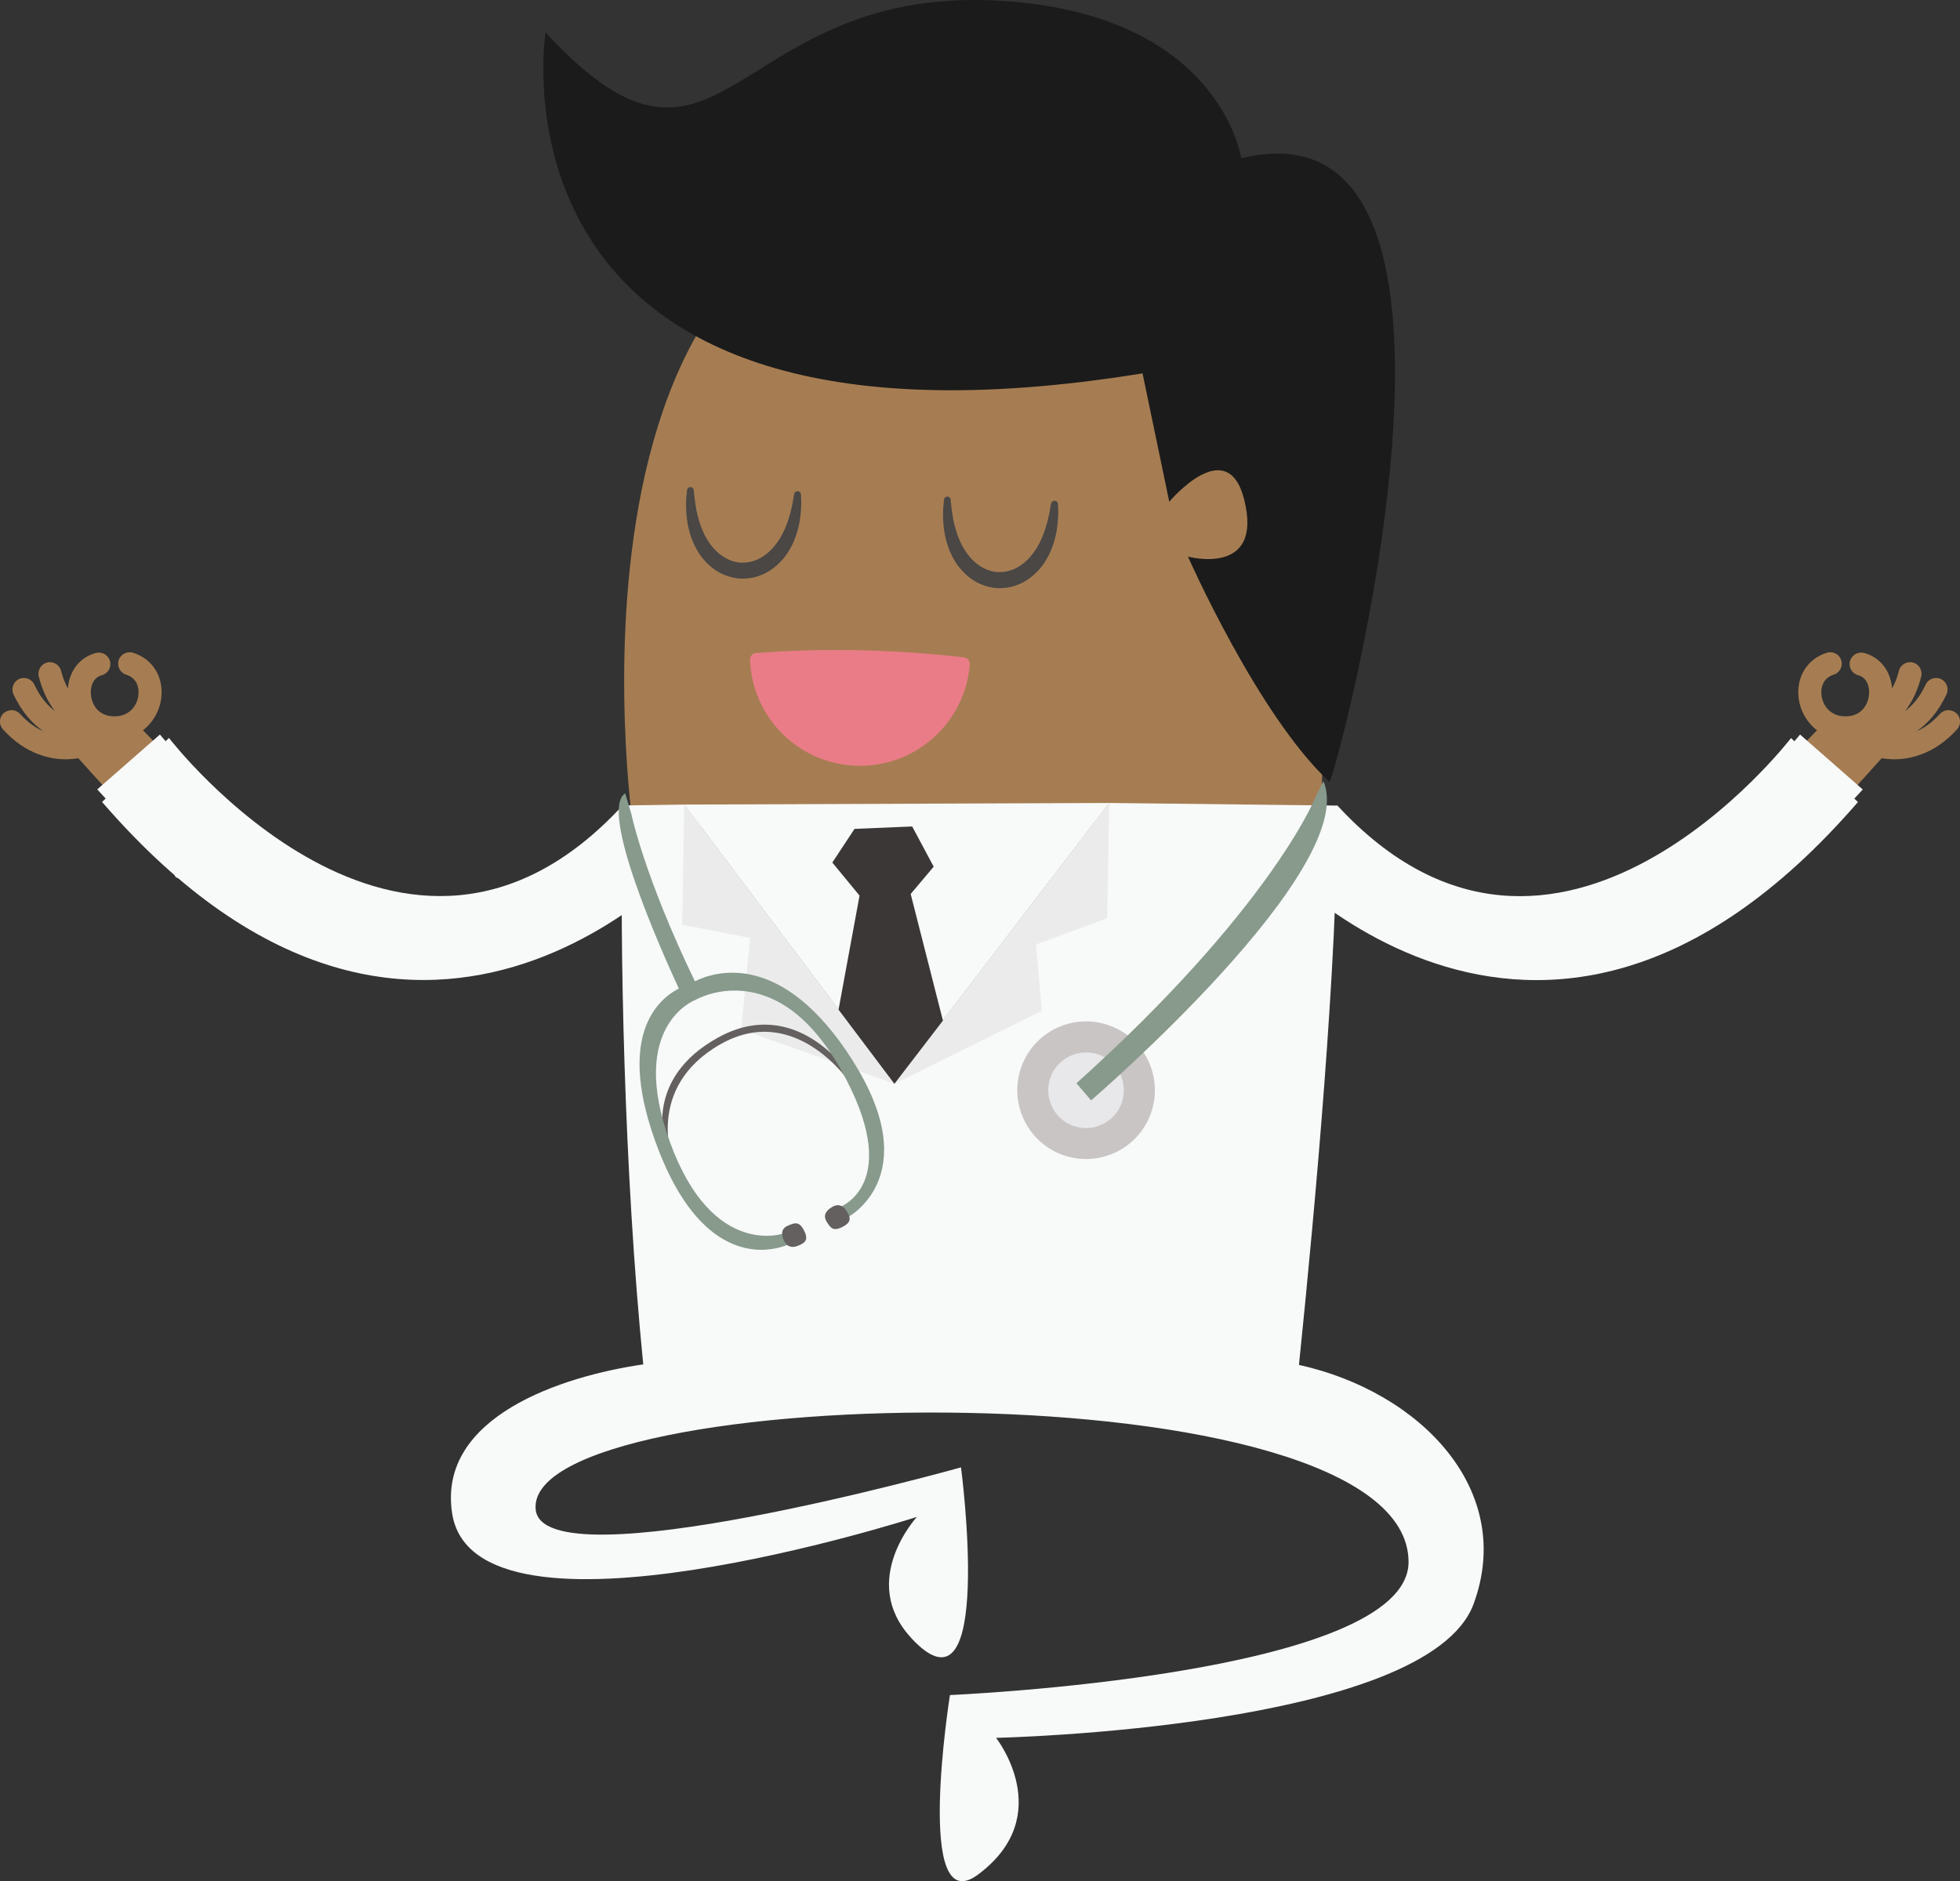 <?xml version="1.0" encoding="UTF-8"?><svg id="Camada_1" xmlns="http://www.w3.org/2000/svg" viewBox="0 0 195.1 187.24"><rect x="0" y="0" width="195.1" height="187.24" fill="#333333" stroke="none"/><defs><style>.cls-1{fill:#1b1b1b;}.cls-2{fill:#879a8c;}.cls-3{fill:#ccdcd3;}.cls-4{fill:#f8f9f9;}.cls-5{fill:#ebebec;}.cls-6{fill:#64605f;}.cls-7{fill:#e8e7e9;}.cls-8{fill:#4a4745;}.cls-9{fill:#a67d52;}.cls-10{fill:#ea7c87;}.cls-11{fill:#3b3736;}.cls-12{fill:#c9c5c4;}</style></defs><path class="cls-3" d="M18.17,87.02c-.01.21-.19.38-.4.38,0,0-.02,0-.03,0-.22-.01-.39-.2-.37-.42.1-1.61.25-3.23.44-4.82.03-.22.23-.38.44-.35.22.03.38.23.35.45-.19,1.58-.34,3.18-.44,4.77h0Z"/><path class="cls-3" d="M106.9,170.77c1.58-.19,3.17-.43,4.74-.71.22-.04.43.11.46.32.04.22-.1.43-.32.46-1.58.29-3.19.53-4.79.72-.02,0-.03,0-.05,0-.2,0-.37-.15-.4-.35-.03-.22.13-.42.35-.44h0Z"/><path class="cls-3" d="M116.32,169.06c1.55-.38,3.1-.81,4.62-1.28.21-.06.43.05.5.26.07.21-.05.44-.26.5-1.53.48-3.1.91-4.66,1.29-.03,0-.06.01-.1.01-.18,0-.34-.12-.39-.3-.05-.21.08-.43.29-.48h0Z"/><path class="cls-3" d="M69.35,17.71c-1.49.56-2.99,1.18-4.44,1.83-.05.02-.11.04-.16.04-.15,0-.3-.09-.37-.24-.09-.2,0-.44.2-.53,1.47-.66,2.97-1.28,4.48-1.85.21-.08.44.03.52.23.08.21-.03.44-.23.52h0Z"/><path class="cls-3" d="M116.97,14.64c-.04.18-.21.3-.39.3-.03,0-.06,0-.1-.01-1.54-.38-3.12-.72-4.68-1.01-.22-.04-.36-.25-.32-.47.04-.22.25-.36.47-.32,1.58.29,3.17.63,4.73,1.02.21.05.34.27.29.48h0Z"/><path class="cls-3" d="M97.33,171.34h.04c1.58,0,3.18-.05,4.75-.14.22-.01.41.16.42.38.01.22-.16.41-.38.42-1.59.09-3.2.14-4.79.14h-.04c-.22,0-.4-.18-.4-.4,0-.22.18-.4.4-.4h0Z"/><path class="cls-3" d="M125.77,17.82s-.1,0-.14-.03c-1.49-.57-3.01-1.09-4.53-1.57-.21-.07-.33-.29-.26-.5.07-.21.29-.33.5-.26,1.53.48,3.07,1.01,4.57,1.59.21.08.31.31.23.52-.06.16-.21.26-.37.26h0Z"/><path class="cls-3" d="M97.5,12.62h-.13c-1.55,0-3.12.05-4.66.13,0,0-.02,0-.02,0-.21,0-.39-.16-.4-.38-.01-.22.16-.41.38-.42,1.56-.09,3.14-.14,4.71-.14h.13c.22,0,.4.18.4.4,0,.22-.18.4-.4.4h0Z"/><path class="cls-3" d="M78.51,14.87c-1.54.38-3.1.81-4.62,1.28-.04.01-.08.02-.12.02-.17,0-.33-.11-.38-.28-.07-.21.05-.43.26-.5,1.54-.48,3.11-.91,4.67-1.29.21-.05.43.08.48.29.05.21-.08.43-.29.48h0Z"/><path class="cls-3" d="M87.94,13.17c-1.26.15-2.52.34-3.77.55v1.99s3.53,0,3.53,0c.2,0,.36.16.36.36s-.16.36-.36.36h-3.53s0,3.53,0,3.53c0,.2-.16.36-.36.36s-.36-.16-.36-.36v-3.53s-3.53,0-3.53,0c-.2,0-.36-.16-.36-.36s.16-.36.36-.36h3.53s0-1.87,0-1.87c-.08.01-.16.03-.24.04-.02,0-.05,0-.07,0-.19,0-.36-.14-.39-.33-.04-.22.11-.43.32-.46.13-.02.26-.04.39-.06v-.85c0-.2.16-.36.36-.36s.36.16.36.36v.73c1.22-.2,2.45-.39,3.68-.53.22-.02.42.13.44.35.03.22-.13.42-.35.44h0Z"/><path class="cls-3" d="M107.12,13.2s-.03,0-.05,0c-1.57-.19-3.18-.34-4.77-.44-.22-.01-.39-.2-.37-.42.01-.22.2-.39.42-.37,1.61.1,3.23.25,4.82.44.22.03.37.23.35.45-.03.2-.2.35-.4.35h0Z"/><path class="cls-3" d="M176.62,82.85s-.03,0-.05,0c-.2,0-.37-.15-.4-.35-.19-1.58-.43-3.18-.71-4.74-.04-.22.1-.43.32-.46.22-.04.43.11.46.32.29,1.58.53,3.19.72,4.79.03.22-.13.42-.35.44h0Z"/><path class="cls-3" d="M142.66,158.04c-.13,0-.25-.06-.33-.17-.13-.18-.08-.43.1-.56,1.31-.9,2.61-1.86,3.86-2.84.17-.14.42-.11.56.07.14.17.11.42-.07.56-1.27.99-2.58,1.96-3.9,2.87-.07.05-.15.07-.23.07h0Z"/><path class="cls-3" d="M125.48,166.22c1.49-.56,2.98-1.18,4.43-1.84.2-.09.44,0,.53.2.09.2,0,.44-.2.53-1.47.66-2.97,1.28-4.48,1.85-.05.02-.09.03-.14.03-.16,0-.31-.1-.37-.26-.08-.21.03-.44.23-.52h0Z"/><path class="cls-3" d="M134.6,162.99c-.06.03-.12.05-.19.05-.14,0-.28-.08-.35-.21-.1-.2-.03-.44.17-.54,1.41-.74,2.81-1.53,4.18-2.36.19-.11.43-.05.55.14.11.19.05.43-.13.55-1.38.83-2.8,1.64-4.22,2.38h0Z"/><path class="cls-3" d="M134.53,21.78c-.06,0-.13-.01-.19-.05-1.4-.74-2.85-1.45-4.3-2.1-.2-.09-.29-.33-.2-.53.09-.2.33-.29.53-.2,1.46.66,2.92,1.38,4.34,2.13.2.1.27.34.17.54-.07.14-.21.21-.35.21h0Z"/><path class="cls-9" d="M.38,70.98c.47-.42,1.19-.39,1.62.08.77.85,1.56,1.39,2.31,1.72-1.07-.75-2.15-1.91-2.97-3.68-.26-.57-.01-1.25.56-1.52.57-.26,1.25-.01,1.52.56.58,1.26,1.32,2.09,2.05,2.64-.66-.87-1.25-1.99-1.61-3.45-.15-.61.22-1.24.83-1.39.61-.15,1.23.22,1.39.83.17.69.41,1.26.68,1.76.12-1.73,1.18-3.12,2.79-3.54.61-.16,1.24.21,1.4.82.16.61-.21,1.24-.82,1.4-.9.23-1.18,1.2-1.07,2.05.14,1,.83,2.06,2.38,2.04h0c1.51-.03,2.2-1.12,2.33-2.05.11-.8-.14-1.77-1.21-2.1-.6-.19-.94-.83-.75-1.43.19-.6.83-.94,1.43-.75,1.98.61,3.1,2.46,2.8,4.61-.16,1.13-.77,2.31-1.81,3.1l4.27,4.41-4.93,4.78-5.77-6.4c-.31.05-.68.09-1.11.1-1.68.03-4.13-.48-6.4-2.98-.42-.47-.39-1.19.08-1.62H.38Z"/><polygon class="cls-4" points="17.15 74.56 15.92 73.11 9.68 78.57 10.92 79.92 17.15 74.56 17.15 74.56"/><path class="cls-4" d="M70.11,83.98s-27.7,33.12-59.95-4.16l6.66-6.37s23.31,30.38,45.15,6.72l8.13,3.82h0Z"/><path class="cls-9" d="M131.37,81.29s5.72-58.6-31.26-62.57c-47.14-5.05-37.08,63.7-37.08,63.7l68.34-1.14h0Z"/><path class="cls-8" d="M104.62,50.11s-.06.32-.15.89c-.06.27-.13.59-.22.96-.11.37-.22.78-.39,1.21-.16.43-.38.88-.63,1.32-.28.43-.58.87-.97,1.24-.38.37-.83.69-1.32.91-.49.22-1.02.32-1.55.3-1.07-.02-2.07-.62-2.78-1.42-.36-.4-.64-.86-.89-1.31-.22-.47-.41-.92-.54-1.37-.06-.22-.13-.44-.18-.64-.04-.21-.09-.41-.13-.59-.06-.38-.11-.71-.15-.99-.05-.56-.09-.88-.09-.88v-.02c-.02-.18-.19-.32-.37-.29-.16.02-.28.14-.29.29,0,0-.04.33-.09.93,0,.3-.02.66,0,1.08.01.21.03.43.05.67.02.24.07.48.11.74.09.51.25,1.07.47,1.64.25.56.53,1.16.98,1.7.44.54.98,1.05,1.64,1.42.66.37,1.42.6,2.21.64.78.03,1.57-.14,2.26-.46.69-.32,1.27-.79,1.74-1.29.49-.5.82-1.08,1.1-1.62.26-.56.46-1.1.58-1.61.06-.26.13-.5.16-.73.03-.23.06-.45.09-.66.04-.42.06-.79.07-1.09-.01-.58-.03-.91-.03-.91,0-.19-.17-.34-.36-.33-.16,0-.29.13-.32.28h0Z"/><path class="cls-8" d="M79.05,49.17s-.06.32-.15.89c-.06.27-.13.59-.22.96-.11.37-.22.78-.39,1.21-.16.43-.38.88-.63,1.32-.28.43-.58.87-.97,1.24-.38.37-.83.69-1.32.91-.49.22-1.02.32-1.55.3-1.07-.02-2.07-.62-2.78-1.42-.36-.39-.64-.86-.89-1.31-.22-.47-.41-.92-.54-1.37-.06-.22-.13-.44-.18-.64-.04-.21-.09-.41-.13-.59-.06-.38-.11-.71-.15-.99-.05-.56-.09-.88-.09-.88v-.02c-.02-.18-.19-.32-.37-.3-.16.02-.28.14-.3.29,0,0-.04.33-.09.93,0,.3-.02.66,0,1.08.01.21.03.43.05.67.02.24.07.48.11.74.09.51.25,1.07.47,1.64.25.56.53,1.16.98,1.7.44.54.98,1.05,1.64,1.42.66.37,1.42.6,2.21.64.78.03,1.57-.14,2.26-.46.69-.32,1.27-.79,1.74-1.29.49-.5.82-1.08,1.1-1.62.26-.56.46-1.1.58-1.61.06-.26.13-.5.16-.73.03-.23.06-.45.09-.66.04-.42.06-.79.07-1.09-.01-.58-.03-.91-.03-.91,0-.19-.17-.34-.36-.33-.16,0-.29.13-.32.28h0Z"/><path class="cls-4" d="M90.68,163c-5.25-5.7.59-12.02.59-12.02,0,0-44.08,14.2-46.27-.39-1.44-9.57,10.91-13.62,19.03-14.79-1.9-19.02-2.38-41.91-2.05-55.63l6.13-.09,20.92,27.79,21.38-27.95,22.71.26c0,15.62-2.17,39.6-3.82,55.67,12.17,2.69,21.55,12.53,17.38,23.8-4.59,12.41-47.53,13.32-47.53,13.32,0,0,6.11,7.73-1.8,13.61-6.4,4.76-2.79-17.87-2.79-17.87,0,0,45.75-1.95,45.65-13.29-.17-19.74-88-17.98-86.89-5.2.65,7.52,42.34-4.17,42.34-4.17,0,0,3.45,26.12-4.99,16.95h0Z"/><polygon class="cls-4" points="68.11 80.08 89.03 107.87 110.41 79.92 68.11 80.08 68.11 80.08"/><polygon class="cls-5" points="68.11 80.08 67.91 92.04 74.67 93.36 73.78 102.46 89.03 107.87 68.11 80.08 68.11 80.08"/><polygon class="cls-5" points="89.03 107.87 103.7 100.61 103.13 94 110.21 91.38 110.41 79.92 89.03 107.87 89.03 107.87"/><polygon class="cls-11" points="82.85 85.85 85.06 82.5 90.8 82.26 92.94 86.26 90.65 88.98 93.86 101.58 89.03 107.87 83.47 100.49 85.56 89.14 82.85 85.85 82.85 85.85"/><path class="cls-1" d="M54.3,3.25s-7.1,44.71,59.43,33.91l2.66,12.78s5.78-6.91,7.46-.21c1.93,7.72-5.6,5.67-5.6,5.67,0,0,7,15.86,14.08,22.41.4.37,19.15-68.82-8.78-62.06,0,0-2-14.07-23.3-15.63-27.72-2.03-28.08,22.4-45.93,3.13h0Z"/><path class="cls-10" d="M75.26,64.99c-.35.03-.62.33-.6.69.21,5.76,4.89,10.42,10.72,10.54,5.83.12,10.7-4.34,11.15-10.08.03-.35-.22-.67-.58-.71-6.98-.8-13.88-.95-20.69-.43h0Z"/><path class="cls-9" d="M194.72,70.98c-.47-.42-1.19-.39-1.62.08-.77.85-1.56,1.39-2.31,1.72,1.07-.75,2.15-1.91,2.97-3.68.26-.57.01-1.25-.56-1.52-.57-.26-1.25-.01-1.52.56-.58,1.26-1.32,2.09-2.05,2.64.66-.87,1.25-1.99,1.61-3.45.15-.61-.22-1.24-.83-1.39-.61-.15-1.24.22-1.39.83-.17.69-.41,1.26-.68,1.76-.13-1.73-1.18-3.12-2.79-3.54-.61-.16-1.24.21-1.4.82-.16.61.21,1.24.82,1.4.9.23,1.18,1.2,1.06,2.05-.14,1-.83,2.06-2.38,2.04h0c-1.51-.03-2.2-1.12-2.33-2.05-.11-.8.14-1.77,1.21-2.1.6-.19.94-.83.75-1.43-.19-.6-.83-.94-1.43-.75-1.98.61-3.1,2.46-2.8,4.61.16,1.13.77,2.31,1.82,3.1l-4.27,4.41,4.93,4.78,5.77-6.4c.31.05.68.09,1.11.1,1.68.03,4.13-.48,6.4-2.98.42-.47.39-1.19-.08-1.62h0Z"/><polygon class="cls-4" points="177.95 74.57 179.18 73.11 185.42 78.58 184.18 79.92 177.95 74.57 177.95 74.57"/><path class="cls-4" d="M124.99,83.99s27.7,33.12,59.95-4.16l-6.66-6.37s-23.31,30.38-45.15,6.72l-8.13,3.82h0Z"/><path class="cls-6" d="M67.02,115.69s-2.92-7.39,4.65-11.73c7.56-4.34,13,3.89,13,3.89l-.24-1.08s-5.17-7.76-12.92-3.52c-7.51,4.11-5.29,10.57-5.29,10.57l.8,1.87h0Z"/><path class="cls-2" d="M84.9,105.59c-7.06-11.15-13.83-8.87-15.73-7.92-5.08-10.52-6.33-16.68-6.33-16.68l-.61-2.03c-2.61,1.69,3.47,15.39,5.34,19.43-2.13,1.1-6.36,4.8-2.04,16.02,4.13,10.71,10.09,10.72,13.17,9.37l-.64-1.03s-7.12,2.62-11.37-9.07c-4.25-11.69,2.56-14.17,2.56-14.17,0,0,7.89-4.61,14.39,6.84,6.5,11.46-.07,13.81-.07,13.81l.71,1.06s7.96-4.02.61-15.63h0Z"/><path class="cls-6" d="M78.04,123.5c-.32-.68-.25-1.24.39-1.51.64-.27,1.08-.45,1.54.36.46.81.32,1.2-.15,1.46-.47.26-1.33.63-1.77-.31h0Z"/><path class="cls-6" d="M82.84,120.13c-.65.37-.92.86-.56,1.45.36.59.62.99,1.47.59.84-.39.95-.79.72-1.28-.24-.49-.72-1.28-1.62-.77h0Z"/><path class="cls-12" d="M114.57,110.78c-1.25,3.57-5.16,5.44-8.73,4.19s-5.44-5.16-4.19-8.73,5.16-5.44,8.73-4.19,5.44,5.16,4.19,8.73h0Z"/><path class="cls-7" d="M111.66,109.76c-.69,1.96-2.84,2.99-4.8,2.31s-2.99-2.84-2.31-4.8,2.84-2.99,4.8-2.31,2.99,2.84,2.31,4.8h0Z"/><path class="cls-2" d="M130.82,79.62s-4.54,11.01-23.67,28.2l1.46,1.7s26.85-23.09,23.12-31.78l-.91,1.88h0Z"/></svg>